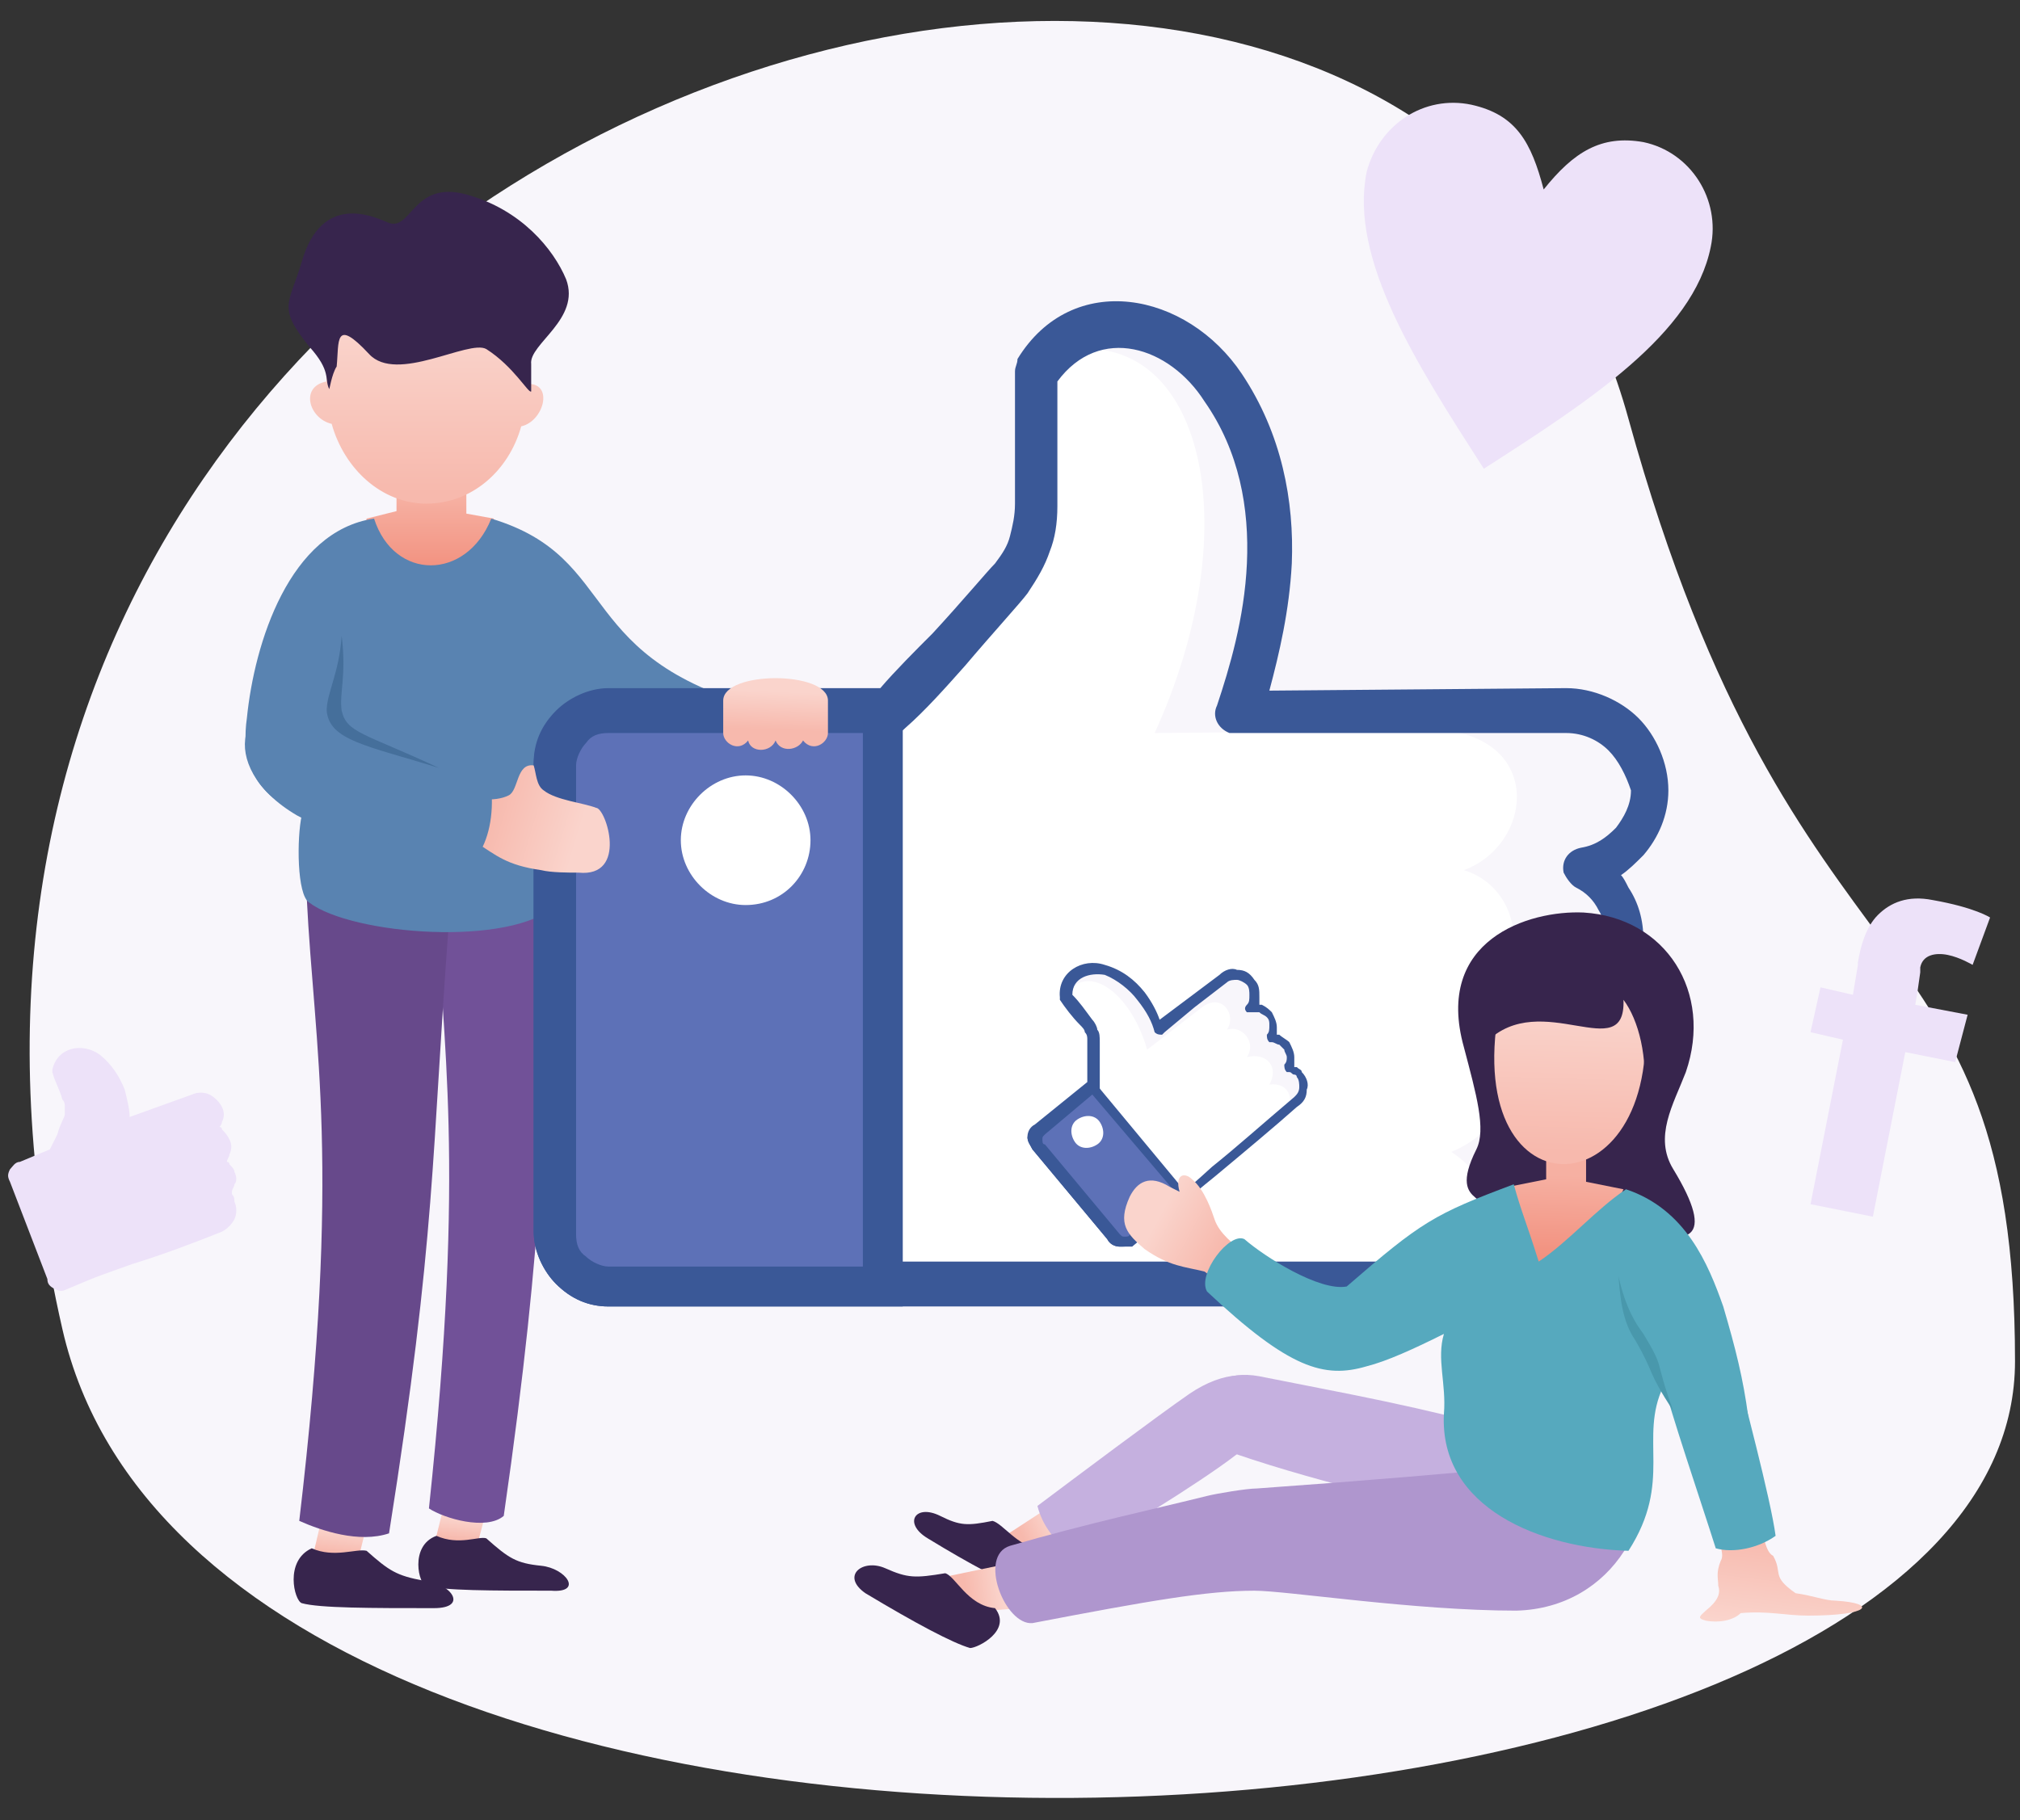 <svg width="81" height="73" viewBox="0 0 81 73" fill="none" xmlns="http://www.w3.org/2000/svg"><rect x="0" y="0" width="81" height="73" fill="#333333" stroke="none"/><path fill-rule="evenodd" clip-rule="evenodd" d="M2.5 53.3c-11.3-49.4 53.9-69 62.8-36.5 6.6 23.9 15.5 19.5 15.5 37.8 0 21.6-72.2 25.5-78.3-1.3z" fill="#F8F6FB"/><path fill-rule="evenodd" clip-rule="evenodd" d="M61.9 7.6c1.2-1.5 2.3-2.2 4-1.9 1.9.4 3.1 2.3 2.7 4.2-.7 3.5-4.9 6.2-9.1 8.9-2.7-4.2-5.4-8.4-4.7-11.9.5-1.9 2.3-3.1 4.2-2.7 1.8.4 2.4 1.5 2.9 3.4zm11.1 32l1.3.3.1-.6.1-.6v-.1c.1-.6.3-1.4.8-1.9s1.2-.8 2.2-.6c1.7.3 2.3.7 2.3.7l-.7 1.9s-.5-.3-1-.4c-.5-.1-1 0-1.1.5v.2l-.1.7-.1.6 2.1.4-.5 1.9-2-.4-1.3 6.6-2.5-.5 1.3-6.6-1.3-.3.4-1.8z" fill="#EDE2F9"/><path fill-rule="evenodd" clip-rule="evenodd" d="M19.8 20.8v2.5l-2.6.5-2.8-.6.3-2.4 1.2-.3V19h2.8v1.6l1.1.2z" fill="url(#a)"/><path fill-rule="evenodd" clip-rule="evenodd" d="M17.1 20.2c-1.8 0-3.3-1.4-3.8-3.2-.9-.2-1.3-1.5-.2-1.7-.1-2.2-.8-4.2 4-3.9 4.9.2 4.1 1.8 4 4h.1c1 0 .6 1.5-.3 1.7-.5 1.8-2 3.1-3.8 3.1z" fill="url(#b)"/><path fill-rule="evenodd" clip-rule="evenodd" d="M13.2 15.6c-.2-.4.1-.7-.8-1.7-1.3-1.6-.8-1.7-.3-3.4.8-2.8 2.9-1.8 3.4-1.6 1 .5 1-1.7 3.2-1.1 2.2.6 3.5 2.2 4 3.4.6 1.6-1.5 2.6-1.4 3.4v1.1c-.1.1-.7-1-1.8-1.7-.7-.4-3.6 1.4-4.7.2-1.4-1.5-1.2-.5-1.3.5-.2.3-.3 1-.3.9z" fill="#37254D"/><path fill-rule="evenodd" clip-rule="evenodd" d="M71.1 62.4c.4.7-.1.8.9 1.5.7.1 1.2.3 1.6.3 1.7.1 1.4.6-1.1.6-.9 0-1.6-.2-2.7-.1-.3.3-.9.4-1.4.3-.4-.1-.2-.2 0-.4.5-.4.6-.7.5-1 0-.3-.1-.5.1-1 .2-.3-.2-.9-.1-1.2.2-.3 1-.4 1.4-.3.5.2.4 1.1.8 1.3z" fill="url(#c)"/><path fill-rule="evenodd" clip-rule="evenodd" d="M68.8 62.1c.7.2 1.7 0 2.4-.5-.2-1.5-1.3-5.6-1.7-7.2-1.1-3.8-3.8-2.6-2.9.7.4 1.6 1.6 5.1 2.2 7z" fill="#56A9BE"/><path fill-rule="evenodd" clip-rule="evenodd" d="M40.7 62.6l2.5-1.1-.6-1.4-2.3 1.5s.4.9.4 1z" fill="url(#d)"/><path fill-rule="evenodd" clip-rule="evenodd" d="M41.6 60.4c.2.8.7 1.4 1.4 2 1.4-.6 5.2-3 6.5-4 3.2-2.3 1-4.4-1.8-2.5-1.3.9-4.5 3.3-6.1 4.5z" fill="#C5B0DF"/><path fill-rule="evenodd" clip-rule="evenodd" d="M41.6 62.1c-.8-.1-1.4-1-1.8-1.1-1 .2-1.3.2-2.1-.2-1-.5-1.5.3-.5.9 1.8 1.1 3 1.7 3.5 1.9.4.1 1.6-.7.9-1.5z" fill="#37254D"/><path fill-rule="evenodd" clip-rule="evenodd" d="M26.1 30.5c2.4 1.8 2 2.6 5.5 4.3-.2 1-.6 1.8-1.1 2.3-1.4-.7-4.1-1.6-5.7-3.2-2.6-2.5-.8-4.9 1.3-3.4z" fill="#5983B1"/><path fill-rule="evenodd" clip-rule="evenodd" d="M12.5 62.6l.4-1.7 1.8.3-.4 1.6c-.1-.1-1.7-.2-1.8-.2z" fill="url(#e)"/><path fill-rule="evenodd" clip-rule="evenodd" d="M17.4 62l.4-1.6 1.7.2-.4 1.5c0 .1-1.5-.1-1.7-.1z" fill="url(#f)"/><path fill-rule="evenodd" clip-rule="evenodd" d="M12.5 62.1c.9.4 1.8 0 2.2.1.9.8 1.2 1 2.3 1.2 1.1.1 1.8 1.1.4 1.1-2.5 0-4.6 0-5.3-.2-.3-.1-.7-1.7.4-2.2z" fill="#37254D"/><path fill-rule="evenodd" clip-rule="evenodd" d="M17.5 61.6c.9.4 1.7 0 2 .1.9.8 1.2 1 2.2 1.1 1 .1 1.7 1.1.4 1-2.4 0-4.3 0-5-.2-.3 0-.7-1.6.4-2z" fill="#37254D"/><path fill-rule="evenodd" clip-rule="evenodd" d="M17.2 60.5c.6.4 2.3.9 3 .3 1.7-11.8 1.5-15.6 2.1-24.6-1 0-2.7 0-4.8-.3.2 6 1.2 10.5-.3 24.6z" fill="#715198"/><path fill-rule="evenodd" clip-rule="evenodd" d="M12 61c.9.4 2.4.9 3.6.5 1.9-12 1.7-15.2 2.4-24.5-1.2 0-3.2-.7-5.7-1 .3 6.1 1.4 10.6-.3 25z" fill="#67498B"/><path fill-rule="evenodd" clip-rule="evenodd" d="M19.7 20.8c5.3 1.6 3.2 5.7 11.2 7.7.5 2.4-1.2 2-4.1 3.3-.7-.7-4-.3-4.5-1.5.3 1.2.6 3.1 0 6-1.8 1.7-8.2 1.2-9.9-.1-.5-.3-.5-2.6-.3-3.5-.7-.4-2.6-1.1-2.2-3.9.3-3 1.7-7.5 5.1-8 .8 2.5 3.7 2.5 4.7 0z" fill="#5983B1"/><path fill-rule="evenodd" clip-rule="evenodd" d="M62.8 28.5c1.8 0 3.2 1.5 3.2 3.2 0 1.6-1.2 2.9-2.7 3.2 1 .5 1.7 1.6 1.7 2.9 0 1.5-1 2.7-2.3 3.1.8.6 1.3 1.5 1.3 2.6 0 1.4-.9 2.6-2.1 3 .4.5.7 1.2.7 1.9 0 1.8-1.5 3.2-3.2 3.2-11.7 0-23.3-.1-35-.1-1.1 0-2-.9-2-2V30.6c0-1.1.9-2 2-2h11.3c1.7-1.8 4.4-4.8 4.9-5.4.7-.9 1-1.8 1-3v-5.3c1.4-2.2 5-3.2 7.5.6 3 4.5 1.7 10 .6 13h13.1z" fill="#fff"/><path fill-rule="evenodd" clip-rule="evenodd" d="M62.6 28.5c1.8 0 3.2 1.5 3.2 3.2 0 1.6-1.2 2.9-2.7 3.2 1 .5 1.7 1.6 1.7 2.9 0 1.5-1 2.7-2.3 3.1.8.6 1.3 1.5 1.3 2.6 0 1.4-.9 2.6-2.1 3 .4.5.7 1.2.7 1.9 0 1.8-1.5 3.2-3.2 3.2h-1.7c2.1-.8 3.5-3.5.7-5.4 2.9-1.2 3-4.5.3-5.7 3-.9 2.8-4.8.2-5.6 2.7-1 3.2-5.1-.7-5.6l-11.7.1c3.7-8.1 2-15.7-3-15.4 4.5-2.7 10.3 3.2 6.2 14.6 4.2-.1 8.7-.1 13.1-.1z" fill="#F8F6FB"/><path fill-rule="evenodd" clip-rule="evenodd" d="M62.8 27.6c1.1 0 2.2.5 2.9 1.2.7.7 1.2 1.8 1.2 2.9 0 1-.4 1.9-1 2.6-.3.3-.6.6-.9.8.1.1.2.3.3.5.4.6.6 1.3.6 2.1 0 .9-.3 1.8-.8 2.5-.3.3-.6.7-.9.9.1.2.2.3.3.5.3.5.4 1.2.4 1.8 0 .9-.3 1.7-.7 2.3-.3.4-.6.8-1 1l.1.3c.1.4.2.9.2 1.3 0 1.1-.5 2.2-1.2 2.9-.7.7-1.8 1.2-2.9 1.2h-35c-.8 0-1.5-.3-2.1-.9-.5-.5-.9-1.3-.9-2.1V30.6c0-.8.3-1.5.9-2.1.5-.5 1.3-.9 2.1-.9h10.9c.6-.7 1.4-1.5 2.1-2.2 1.2-1.3 2.2-2.5 2.5-2.8.3-.4.5-.7.6-1.1.1-.4.2-.8.2-1.3v-5.3c0-.2.1-.3.1-.5 2.2-3.6 6.8-2.7 9 .6 1.6 2.4 2.1 5.1 2 7.6-.1 1.9-.5 3.6-.9 5.1l11.9-.1zm1.7 2.5c-.4-.4-1-.7-1.7-.7H49.3c-.5-.2-.7-.7-.5-1.1.5-1.5 1.1-3.5 1.2-5.7.1-2.2-.3-4.5-1.7-6.5-1.4-2.2-4.2-3.1-5.9-.8v5c0 .7-.1 1.3-.3 1.8-.2.6-.5 1.1-.9 1.7-.3.4-1.4 1.6-2.5 2.9-.8.9-1.6 1.8-2.4 2.5-.2.2-.4.3-.6.3H24.4c-.3 0-.6.1-.8.3-.2.2-.3.5-.3.8v18.9c0 .3.1.6.3.8.2.2.5.3.8.3h35c.6 0 1.2-.3 1.7-.7.4-.4.7-1 .7-1.7 0-.3 0-.5-.1-.7-.1-.2-.2-.5-.3-.7-.1-.1-.1-.2-.1-.2-.2-.5.1-1 .5-1.1.5-.2.8-.5 1.1-.9.3-.4.4-.8.4-1.3 0-.4-.1-.7-.2-1-.2-.3-.4-.6-.7-.8-.1-.1-.3-.3-.3-.4-.1-.5.1-1 .6-1.1.5-.1.9-.4 1.2-.9.3-.4.5-.9.5-1.4 0-.4-.1-.9-.3-1.2-.2-.4-.5-.7-.9-.9-.2-.1-.4-.4-.5-.6-.1-.5.2-.9.7-1 .6-.1 1-.4 1.4-.8.3-.4.6-.9.6-1.5-.2-.6-.5-1.2-.9-1.6z" fill="#3A5897"/><path fill-rule="evenodd" clip-rule="evenodd" d="M24.4 28.6h11v23h-11c-1.2 0-2.1-.9-2.1-2.1V30.7c0-1.2.9-2.1 2.1-2.1z" fill="#5D71B7"/><path fill-rule="evenodd" clip-rule="evenodd" d="M24.4 27.8h11.8v24.6H24.4c-.8 0-1.5-.3-2.1-.9-.5-.5-.9-1.3-.9-2.1V30.7c0-.8.3-1.5.9-2.1.6-.5 1.3-.8 2.1-.8zm10.1 1.6H24.4c-.4 0-.7.1-.9.4-.2.2-.4.6-.4.9v18.8c0 .4.1.7.4.9.2.2.6.4.9.4h10.2V29.4h-.1z" fill="#3A5897"/><path fill-rule="evenodd" clip-rule="evenodd" d="M29.9 36.3c-1.4 0-2.6-1.2-2.6-2.6 0-1.4 1.2-2.6 2.6-2.6 1.4 0 2.6 1.2 2.6 2.6 0 1.4-1.1 2.6-2.6 2.6zm19.1 3c.3-.3.8-.2 1.1.1.3.3.2.7 0 1 .3-.1.6 0 .8.3.2.3.2.7 0 1 .2 0 .5.1.6.3.2.3.2.6.1.9.2 0 .3.1.4.3.3.3.2.8-.1 1.1-2.2 1.8-4.5 3.7-6.7 5.5-.2.2-.5.1-.7-.1l-3-3.6c-.2-.2-.1-.5.1-.7l2.1-1.8c0-.6.1-1.6.1-1.8 0-.3-.1-.5-.3-.7-.3-.4-.5-.6-.8-1-.1-.6.5-1.4 1.5-1.1 1.3.4 1.9 1.6 2.2 2.4.9-.8 1.8-1.4 2.6-2.1z" fill="#fff"/><path fill-rule="evenodd" clip-rule="evenodd" d="M49 39.3c.3-.3.8-.2 1.1.1.3.3.2.7 0 1 .3-.1.6 0 .8.3.2.3.2.7 0 1 .2 0 .5.1.6.3.2.3.2.6.1.9.2 0 .3.1.4.3.3.3.2.8-.1 1.1l-.3.3c.3-.5.1-1.2-.7-1.1.4-.7-.1-1.3-.9-1.1.4-.6-.2-1.3-.8-1.1.4-.6-.2-1.5-1-.9L46 42.1c-.6-2.1-2.1-3.3-3-2.5.4-1.2 2.5-1 3.5 1.8.8-.7 1.6-1.4 2.5-2.1z" fill="#F8F6FB"/><path fill-rule="evenodd" clip-rule="evenodd" d="M48.9 39.1c.2-.2.5-.3.7-.2.3 0 .5.1.7.4.2.2.2.4.2.7v.3h.1c.2.1.3.2.4.3.1.2.2.4.2.6v.3h.1c.1.1.3.2.4.3.1.2.2.4.2.6v.4h.1c.1.1.2.1.2.2.2.2.3.5.2.7 0 .3-.1.5-.4.7-.9.8-2.1 1.8-3.3 2.8-1 .8-2 1.7-3.3 2.8h-.5c-.2 0-.4-.1-.5-.3l-3-3.6c-.1-.2-.2-.3-.2-.5s.1-.4.3-.5l2.1-1.7v-1.7c0-.1 0-.2-.1-.3 0-.1-.1-.2-.2-.3-.3-.3-.6-.7-.8-1V40c-.1-1 .9-1.6 1.8-1.3.7.2 1.2.6 1.6 1.1.3.4.5.8.6 1.1l2.4-1.8zm.7.2c-.1 0-.3 0-.4.1l-1.3 1-1.2 1-.1.1c-.1 0-.2 0-.3-.1-.1-.4-.3-.8-.7-1.3-.3-.4-.8-.8-1.3-1-.6-.1-1.3.1-1.3.8.3.3.5.6.8 1 .1.1.2.3.2.4.1.1.1.3.1.5v1.9c0 .1 0 .1-.1.1l-2.1 1.8c-.1.1-.1.1-.1.2s0 .1.1.2l3 3.6c.1.1.1.1.2.1s.1 0 .2-.1c.9-.7 2.1-1.7 3.3-2.8 1-.8 2-1.7 3.3-2.8.1-.1.2-.2.2-.4 0-.1 0-.3-.1-.4 0-.1-.1-.1-.1-.1-.1 0-.1-.1-.2-.1h-.1c-.1-.1-.1-.2-.1-.3.1-.1.1-.2.1-.3 0-.1-.1-.2-.1-.3l-.2-.2c-.1 0-.2-.1-.3-.1h-.1c-.1-.1-.1-.2-.1-.3.1-.1.1-.2.1-.4 0-.1 0-.2-.1-.3-.1-.1-.2-.1-.3-.2H50c-.1-.1-.1-.2 0-.3.1-.1.1-.2.1-.4 0-.1 0-.3-.1-.4-.1-.1-.3-.2-.4-.2z" fill="#3A5897"/><path fill-rule="evenodd" clip-rule="evenodd" d="M41.7 45.3l2.1-1.7 3.6 4.4-2.1 1.7c-.2.2-.5.2-.7-.1l-3-3.6c-.1-.2-.1-.5.1-.7z" fill="#5D71B7"/><path fill-rule="evenodd" clip-rule="evenodd" d="M41.6 45.2l2.2-1.9 3.9 4.7-2.2 1.9c-.2.1-.4.1-.6.1-.2 0-.4-.1-.5-.3l-3-3.6c-.1-.2-.2-.3-.2-.5.2-.1.2-.3.4-.4zm2.2-1.3l-1.9 1.6c-.1.1-.1.1-.1.2s0 .2.1.2l3 3.6c.1.1.1.1.2.1s.2 0 .2-.1l1.9-1.6-3.4-4z" fill="#3A5897"/><path fill-rule="evenodd" clip-rule="evenodd" d="M44 45.9c-.3.2-.7.2-.9-.1-.2-.3-.2-.7.1-.9.3-.2.7-.2.9.1.2.3.2.7-.1.9z" fill="#fff"/><path fill-rule="evenodd" clip-rule="evenodd" d="M7.7 43.9c.2-.1.5-.1.7 0 .2.1.4.3.5.5.1.2.1.4 0 .6 0 .1-.1.2-.1.2s.1 0 .1.1c.1.1.2.2.3.4.1.2.1.4 0 .6 0 .1-.1.2-.1.3 0 0 .1 0 .1.1.1.1.2.2.2.3.1.2.1.4 0 .5 0 .1-.1.2-.1.3v.1c.1.1.1.2.1.3.1.2.1.5 0 .7-.1.2-.3.4-.5.5-1 .4-2.3.9-3.6 1.3-1.1.4-1.2.4-2.6 1-.2.1-.3.1-.5 0s-.3-.2-.3-.4L.4 47.4c-.1-.2-.1-.3 0-.5.1-.1.2-.3.4-.3l1.2-.5.3-.6c.1-.4.3-.7.3-.8v-.3c0-.1 0-.2-.1-.3-.1-.4-.3-.7-.4-1.1v-.1c.2-.9 1.2-1.1 1.9-.6.5.4.8.9 1 1.4.1.4.2.8.2 1.1l2.5-.9z" fill="#EDE2F9"/><path fill-rule="evenodd" clip-rule="evenodd" d="M18 33.6c.4.1.7.1 1.1.2.8.5 1.2.9 2.6 1.1.4.1 1.1.1 1.5.1 2 .2 1.1-2.6.7-2.6-.5-.2-1.6-.3-2.1-.7-.3-.2-.3-.7-.4-1-.7-.1-.6 1-1 1.2-.6.3-1.4.1-1.9.1-.6-.1-1 1.5-.5 1.6z" fill="url(#g)"/><path fill-rule="evenodd" clip-rule="evenodd" d="M12.4 28.5c3.2 1.2 3 2.2 7.3 3.1.1 1.1-.1 2.1-.6 2.8-1.8-.4-5-.5-7.2-1.7-3.4-2-2.2-5.2.5-4.2z" fill="#5983B1"/><path fill-rule="evenodd" clip-rule="evenodd" d="M17.6 30.8c-2.9-.9-4.4-1.1-4.5-2.3 0-.7.5-1.5.6-3 .2 1.6-.1 2.3 0 3 .2.9.9.9 3.9 2.3z" fill="#456F9B"/><path fill-rule="evenodd" clip-rule="evenodd" d="M33.2 28.1v1.3c0 .4-.6.8-1 .3-.2.4-.9.5-1.1 0-.2.5-1 .5-1.1 0-.4.5-1 .1-1-.3v-1.3c0-1.2 4.2-1.2 4.2 0z" fill="url(#h)"/><path fill-rule="evenodd" clip-rule="evenodd" d="M38.4 64.7l2.5-.2-.4-1.8-2.4.5c0 .1.3 1.4.3 1.5z" fill="url(#i)"/><path fill-rule="evenodd" clip-rule="evenodd" d="M39.9 64.5c-1.1-.1-1.6-1.3-2-1.4-1.2.2-1.5.2-2.4-.2-.9-.4-1.8.3-.8 1 2 1.2 3.5 2 4.2 2.2.3 0 1.7-.7 1-1.6z" fill="#37254D"/><path fill-rule="evenodd" clip-rule="evenodd" d="M50.5 55.2c4 .8 5.9 1.1 10.8 2.4 2.9 1.1 3.6 2.6-.2 3.9-4.2-1.2-7.8-1.9-11.6-3.2-2-.6-1.7-3.6 1-3.1z" fill="#C5B0DF"/><path fill-rule="evenodd" clip-rule="evenodd" d="M40.5 62c3.1-.9 5.9-1.5 7.9-2 .4-.1 1.6-.3 2-.3 4.2-.3 7.8-.6 12-1 1.7-.7 3.1-1.9 3.3-1.2 1.1 3.2-1 7-4.9 7.1-4.1 0-9.2-.8-10.5-.8-1.9 0-4.2.4-8.9 1.3-1.1.1-2.2-2.7-.9-3.1z" fill="#AF96CE"/><path fill-rule="evenodd" clip-rule="evenodd" d="M59.2 49.3c-.1.2 1-.8 1.3-.8 1.5 0 3.2-.1 4.5.5 2.9 1.2 3.8.7 2.1-2.1-.8-1.3 0-2.6.5-3.9 1.1-3.2-.8-6.2-4.1-6.4-2.2-.1-6 1.1-4.8 5.4.5 1.9.9 3.3.5 4.1-1.3 2.6 1.2 1.5 0 3.2z" fill="#37254D"/><path fill-rule="evenodd" clip-rule="evenodd" d="M65.1 47.7l-1 2.2-2.4 1.6-.6-1.8-.6-2.1 1.5-.3V46h1.6v1.4l1.5.3z" fill="url(#j)"/><path fill-rule="evenodd" clip-rule="evenodd" d="M60.1 40.5c1.7-2.2 3.7-2.4 5.8-.3 1 8.4-7.3 8.8-5.8.3z" fill="url(#k)"/><path fill-rule="evenodd" clip-rule="evenodd" d="M59.6 41.8c2.2-2.2 5.6 1 5.5-1.7.6.8 1 2.3.8 4 .5-.9.6-1.5.6-2.7-.1-2.4-1.3-3.3-2.8-3.4-3.4-.4-4.3 1.4-4.1 3.8z" fill="#37254D"/><path fill-rule="evenodd" clip-rule="evenodd" d="M49.1 51.6c-.3-.2-.5-.4-.8-.6-.8-.2-1.4-.2-2.4-.9-.7-.6-1.1-1-.6-2.1.3-.6.8-.9 1.6-.4l.4.2c-.2-.7.2-.8.5-.5.5.4.8 1.3.9 1.6.2.6.8 1 1.1 1.3.5.4-.4 1.7-.7 1.4z" fill="url(#l)"/><path fill-rule="evenodd" clip-rule="evenodd" d="M60.7 47.5C57.5 48.7 57 49 54 51.6c-1.1.2-3.3-1.2-4.1-1.9-.6-.3-1.9 1.4-1.5 2.1 3.3 3.1 4.7 3.5 6.4 3 .8-.2 1.9-.7 3.1-1.3-.3 1 .1 2 0 3.2-.2 3.8 3.9 5.4 7.4 5.5 1.8-2.8.4-4.5 1.4-6.6.4.6.4 1.1.6 1.6.6 1.6 2.9.6 2.8-.4-.2-1.5-.5-2.7-1-4.4-.6-1.7-1.5-3.9-3.9-4.7-1.2.8-2.3 2.1-3.5 2.9-.5-1.6-.7-2-1-3.1z" fill="#56A9BE"/><path fill-rule="evenodd" clip-rule="evenodd" d="M64.9 51.2c.1 1.4.3 2 .7 2.6.8 1.4.4 1.1 1.5 2.8-.8-2.2-.3-1.6-1.2-3.1-.3-.4-.7-1-1-2.3z" fill="#4998AC"/><defs><linearGradient id="a" x1="17.062" y1="23.502" x2="17.062" y2="19.975" gradientUnits="userSpaceOnUse"><stop stop-color="#F18A77"/><stop offset="1" stop-color="#F6B0A2"/></linearGradient><linearGradient id="b" x1="17.131" y1="19.741" x2="17.132" y2="13.136" gradientUnits="userSpaceOnUse"><stop stop-color="#F7B9AD"/><stop offset="1" stop-color="#FAD4CC"/></linearGradient><linearGradient id="c" x1="71.909" y1="61.692" x2="71.488" y2="65.275" gradientUnits="userSpaceOnUse"><stop stop-color="#F7B9AD"/><stop offset="1" stop-color="#FAD4CC"/></linearGradient><linearGradient id="d" x1="41.038" y1="61.7" x2="42.205" y2="61.155" gradientUnits="userSpaceOnUse"><stop stop-color="#F7B9AD"/><stop offset="1" stop-color="#FAD4CC"/></linearGradient><linearGradient id="e" x1="13.517" y1="62.292" x2="13.614" y2="61.376" gradientUnits="userSpaceOnUse"><stop stop-color="#F7B9AD"/><stop offset="1" stop-color="#FAD4CC"/></linearGradient><linearGradient id="f" x1="18.413" y1="61.763" x2="18.504" y2="60.9" gradientUnits="userSpaceOnUse"><stop stop-color="#F7B9AD"/><stop offset="1" stop-color="#FAD4CC"/></linearGradient><linearGradient id="g" x1="19.686" y1="32.282" x2="23.24" y2="33.341" gradientUnits="userSpaceOnUse"><stop stop-color="#F7B9AD"/><stop offset="1" stop-color="#FAD4CC"/></linearGradient><linearGradient id="h" x1="31.057" y1="29.274" x2="31.116" y2="27.735" gradientUnits="userSpaceOnUse"><stop stop-color="#F7B9AD"/><stop offset="1" stop-color="#FAD4CC"/></linearGradient><linearGradient id="i" x1="38.731" y1="63.914" x2="40.155" y2="63.724" gradientUnits="userSpaceOnUse"><stop stop-color="#F7B9AD"/><stop offset="1" stop-color="#FAD4CC"/></linearGradient><linearGradient id="j" x1="62.703" y1="51.166" x2="62.821" y2="47.137" gradientUnits="userSpaceOnUse"><stop stop-color="#F18A77"/><stop offset="1" stop-color="#F6B0A2"/></linearGradient><linearGradient id="k" x1="62.864" y1="46.192" x2="63.033" y2="40.332" gradientUnits="userSpaceOnUse"><stop stop-color="#F7B9AD"/><stop offset="1" stop-color="#FAD4CC"/></linearGradient><linearGradient id="l" x1="49.06" y1="49.967" x2="46.564" y2="48.622" gradientUnits="userSpaceOnUse"><stop stop-color="#F7B9AD"/><stop offset="1" stop-color="#FAD4CC"/></linearGradient></defs></svg>